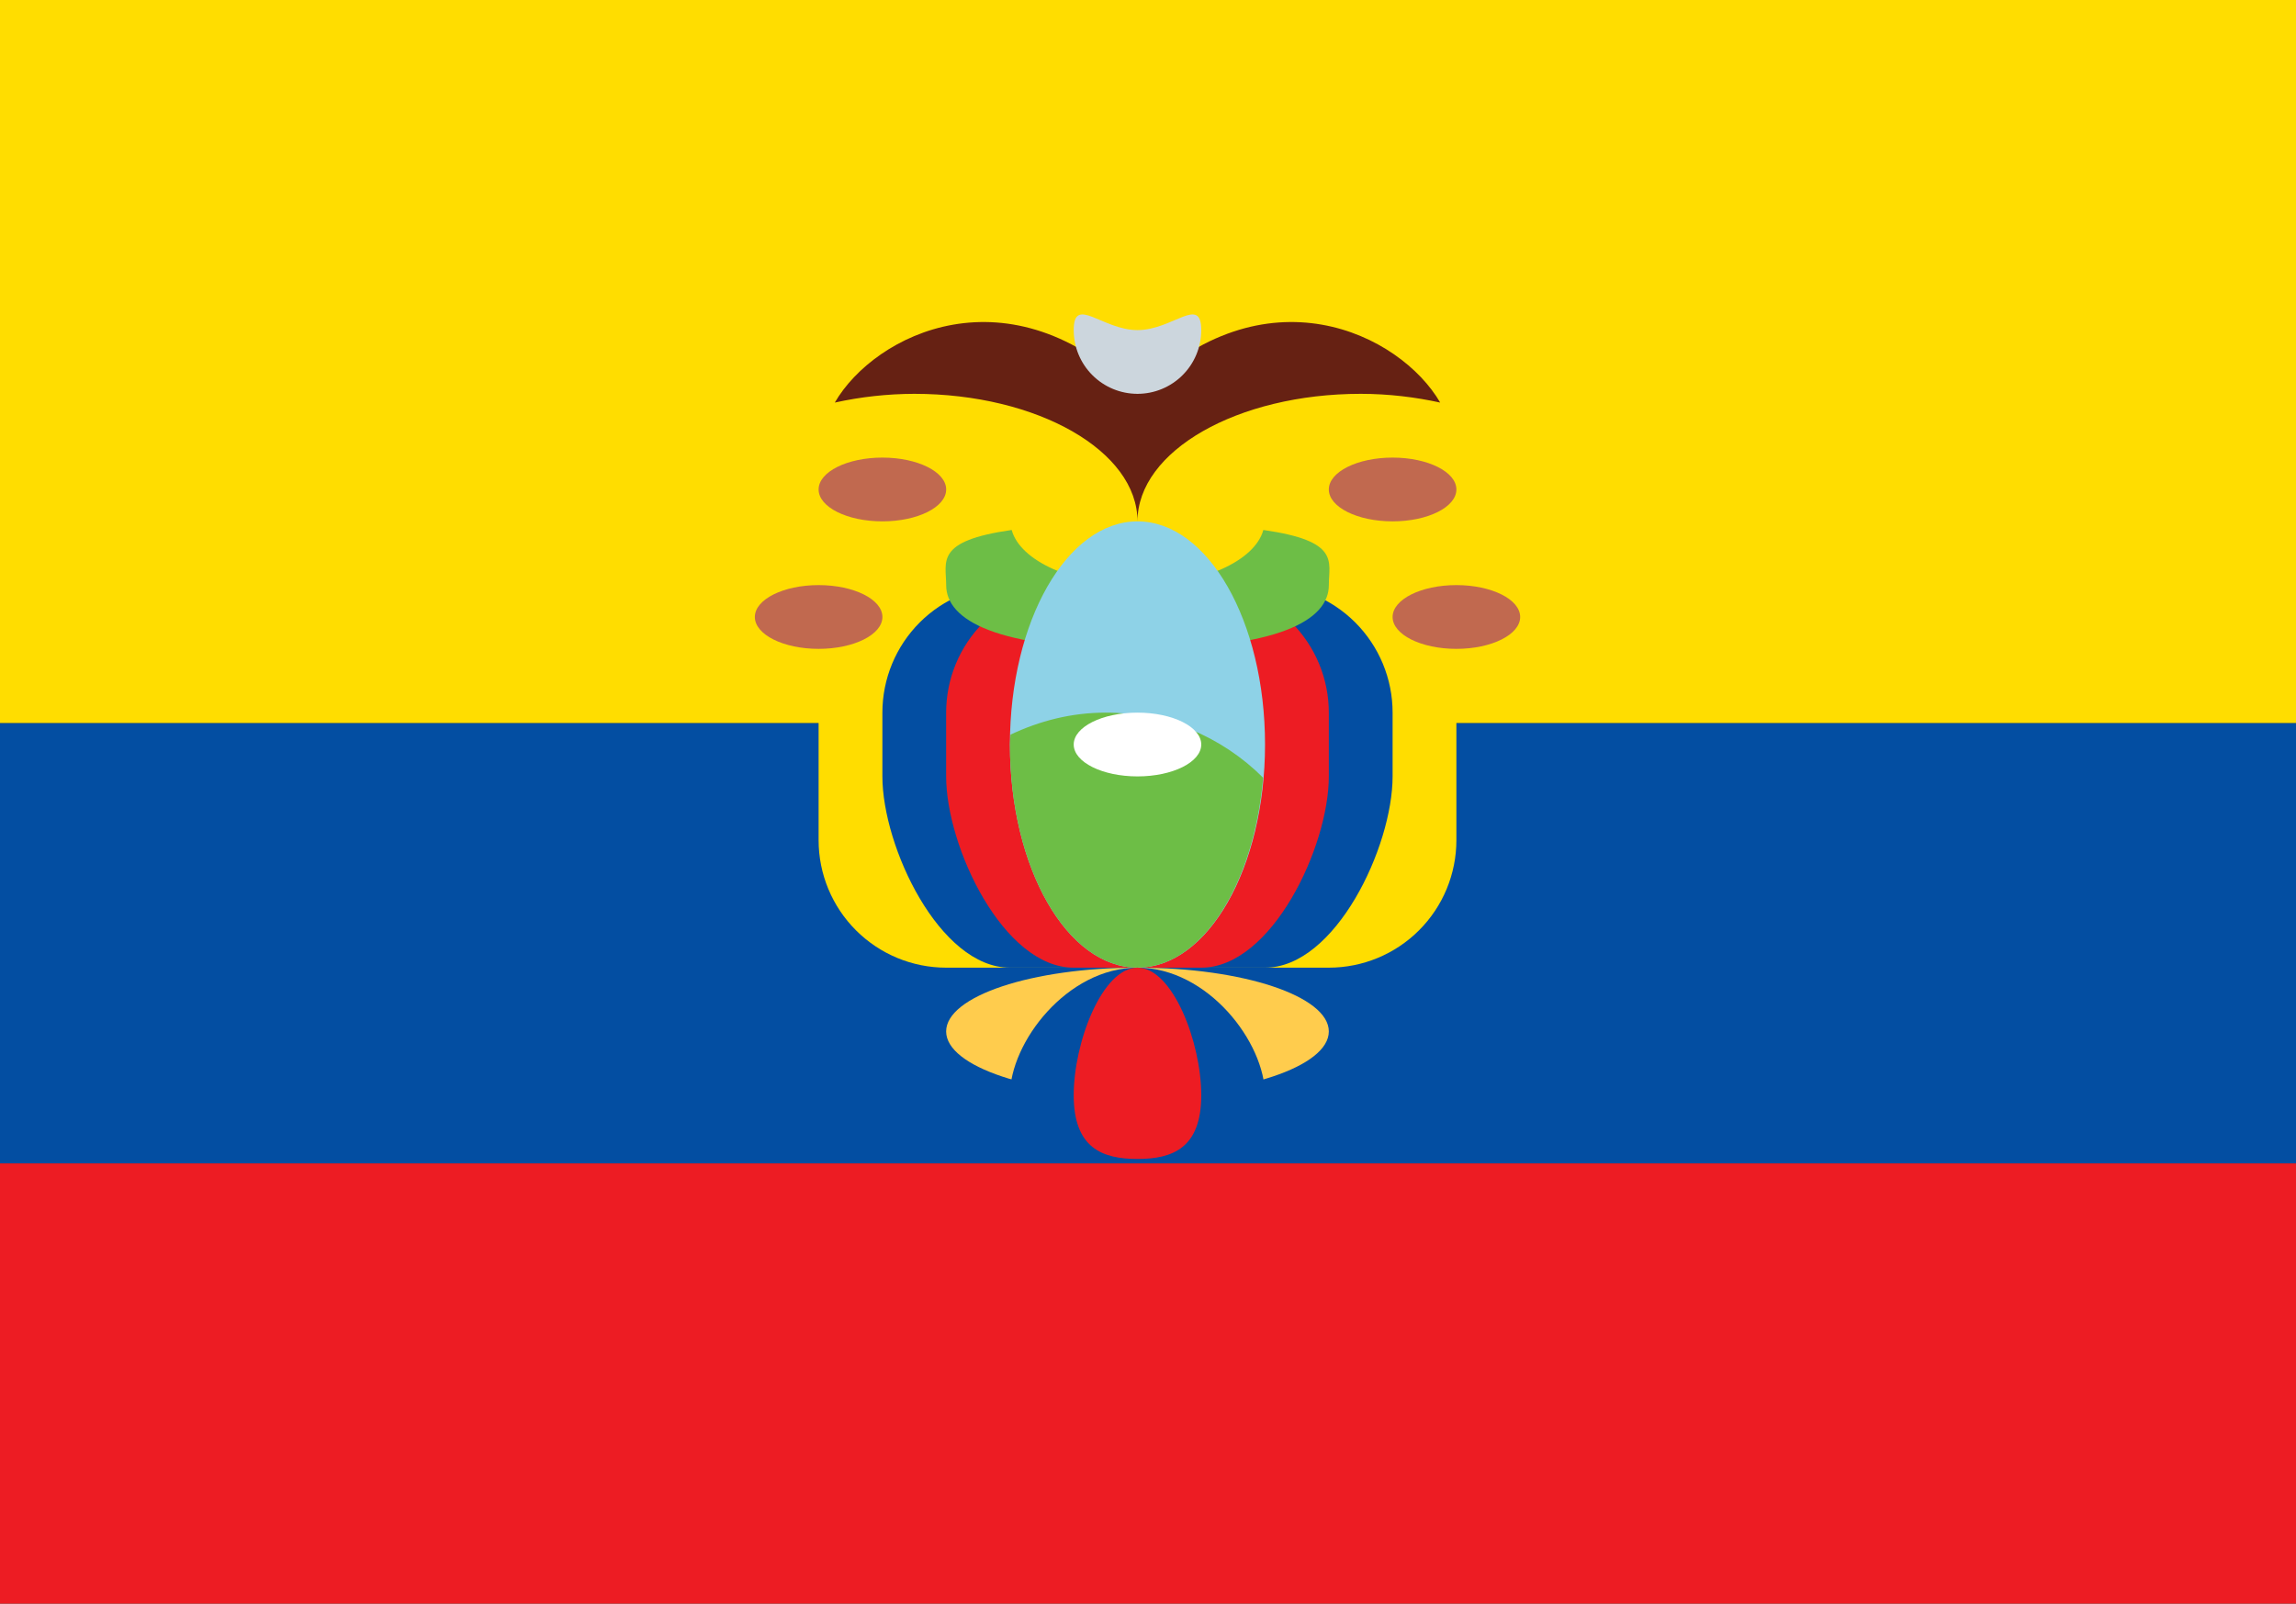 <svg width="73" height="51" viewBox="0 0 73 51" fill="none" xmlns="http://www.w3.org/2000/svg">
<rect x="0" y="0" width="73" height="51" fill="#333333" stroke="none"/>
<rect width="73" height="23" fill="#FFDD00"/>
<rect y="23" width="73" height="14" fill="#034EA2"/>
<rect y="37" width="73" height="14" fill="#ED1C23"/>
<path d="M46.305 26.72C46.305 27.795 45.878 28.827 45.117 29.587C44.357 30.348 43.325 30.775 42.25 30.775H30.083C29.007 30.775 27.976 30.348 27.215 29.587C26.455 28.827 26.027 27.795 26.027 26.72V20.636C26.027 19.561 26.455 18.529 27.215 17.769C27.976 17.008 29.007 16.581 30.083 16.581H42.25C43.325 16.581 44.357 17.008 45.117 17.769C45.878 18.529 46.305 19.561 46.305 20.636V26.72Z" fill="#FFDD00"/>
<path d="M44.277 24.692C44.277 26.93 42.46 30.775 40.221 30.775H32.11C29.872 30.775 28.055 26.93 28.055 24.692V22.664C28.055 21.588 28.482 20.557 29.242 19.796C30.003 19.036 31.035 18.608 32.11 18.608H40.221C41.297 18.608 42.328 19.036 43.089 19.796C43.85 20.557 44.277 21.588 44.277 22.664V24.692Z" fill="#034EA2"/>
<path d="M42.249 24.692C42.249 26.93 40.432 30.775 38.193 30.775H34.138C31.899 30.775 30.082 26.93 30.082 24.692V22.664C30.082 21.588 30.509 20.557 31.27 19.796C32.03 19.036 33.062 18.608 34.138 18.608H38.193C39.269 18.608 40.3 19.036 41.061 19.796C41.821 20.557 42.249 21.588 42.249 22.664V24.692Z" fill="#ED1C23"/>
<path d="M40.167 16.855C39.898 17.844 38.219 18.608 36.167 18.608C34.114 18.608 32.435 17.844 32.166 16.855C29.722 17.203 30.083 17.854 30.083 18.608C30.083 19.728 31.687 20.636 36.167 20.636C40.646 20.636 42.25 19.728 42.25 18.608C42.25 17.854 42.611 17.203 40.167 16.855Z" fill="#6DBE46"/>
<path d="M38.193 26.72C38.193 27.257 37.98 27.773 37.599 28.153C37.219 28.534 36.703 28.747 36.166 28.747C35.628 28.747 35.112 28.534 34.732 28.153C34.351 27.773 34.138 27.257 34.138 26.72V20.636C34.138 20.098 34.351 19.583 34.732 19.202C35.112 18.822 35.628 18.608 36.166 18.608C36.703 18.608 37.219 18.822 37.599 19.202C37.98 19.583 38.193 20.098 38.193 20.636V26.72Z" fill="#A6D388"/>
<path d="M43.263 12.525C44.155 12.525 45.003 12.631 45.79 12.803C44.526 10.621 40.221 8.47 36.166 12.525C32.11 8.47 27.805 10.621 26.542 12.803C27.372 12.62 28.219 12.527 29.069 12.525C32.988 12.525 36.166 14.342 36.166 16.581C36.166 14.342 39.341 12.525 43.263 12.525Z" fill="#662113"/>
<path d="M36.166 30.775C38.406 30.775 40.221 27.598 40.221 23.678C40.221 19.758 38.406 16.581 36.166 16.581C33.926 16.581 32.11 19.758 32.11 23.678C32.11 27.598 33.926 30.775 36.166 30.775Z" fill="#8ED2E7"/>
<path d="M35.152 22.664C34.065 22.664 33.049 22.928 32.129 23.364C32.127 23.469 32.11 23.57 32.11 23.678C32.11 27.598 33.927 30.775 36.166 30.775C38.2 30.775 39.867 28.149 40.161 24.734C39.503 24.077 38.722 23.556 37.862 23.201C37.003 22.846 36.082 22.663 35.152 22.664Z" fill="#6DBE46"/>
<path d="M36.165 34.831C39.525 34.831 42.249 33.923 42.249 32.803C42.249 31.683 39.525 30.775 36.165 30.775C32.806 30.775 30.082 31.683 30.082 32.803C30.082 33.923 32.806 34.831 36.165 34.831Z" fill="#FFCC4D"/>
<path d="M40.221 34.831C40.221 36.51 38.405 36.859 36.166 36.859C33.927 36.859 32.11 36.51 32.11 34.831C32.11 33.152 33.927 30.775 36.166 30.775C38.405 30.775 40.221 33.152 40.221 34.831Z" fill="#034EA2"/>
<path d="M34.138 34.831C34.138 33.152 35.046 30.775 36.166 30.775C37.285 30.775 38.193 33.152 38.193 34.831C38.193 36.51 37.285 36.859 36.166 36.859C35.046 36.859 34.138 36.51 34.138 34.831Z" fill="#ED1C23"/>
<path d="M34.138 10.498C34.138 9.378 35.046 10.498 36.166 10.498C37.285 10.498 38.193 9.378 38.193 10.498C38.193 11.035 37.98 11.551 37.599 11.931C37.219 12.312 36.703 12.525 36.166 12.525C35.628 12.525 35.112 12.312 34.732 11.931C34.351 11.551 34.138 11.035 34.138 10.498Z" fill="#CCD6DD"/>
<path d="M36.166 24.692C37.285 24.692 38.193 24.238 38.193 23.678C38.193 23.118 37.285 22.664 36.166 22.664C35.046 22.664 34.138 23.118 34.138 23.678C34.138 24.238 35.046 24.692 36.166 24.692Z" fill="white"/>
<path d="M26.028 20.636C27.148 20.636 28.056 20.182 28.056 19.622C28.056 19.062 27.148 18.608 26.028 18.608C24.908 18.608 24 19.062 24 19.622C24 20.182 24.908 20.636 26.028 20.636Z" fill="#C1694F"/>
<path d="M28.055 16.581C29.175 16.581 30.083 16.127 30.083 15.567C30.083 15.007 29.175 14.553 28.055 14.553C26.935 14.553 26.027 15.007 26.027 15.567C26.027 16.127 26.935 16.581 28.055 16.581Z" fill="#C1694F"/>
<path d="M46.305 20.636C47.425 20.636 48.333 20.182 48.333 19.622C48.333 19.062 47.425 18.608 46.305 18.608C45.185 18.608 44.277 19.062 44.277 19.622C44.277 20.182 45.185 20.636 46.305 20.636Z" fill="#C1694F"/>
<path d="M44.277 16.581C45.397 16.581 46.305 16.127 46.305 15.567C46.305 15.007 45.397 14.553 44.277 14.553C43.157 14.553 42.249 15.007 42.249 15.567C42.249 16.127 43.157 16.581 44.277 16.581Z" fill="#C1694F"/>
</svg>
